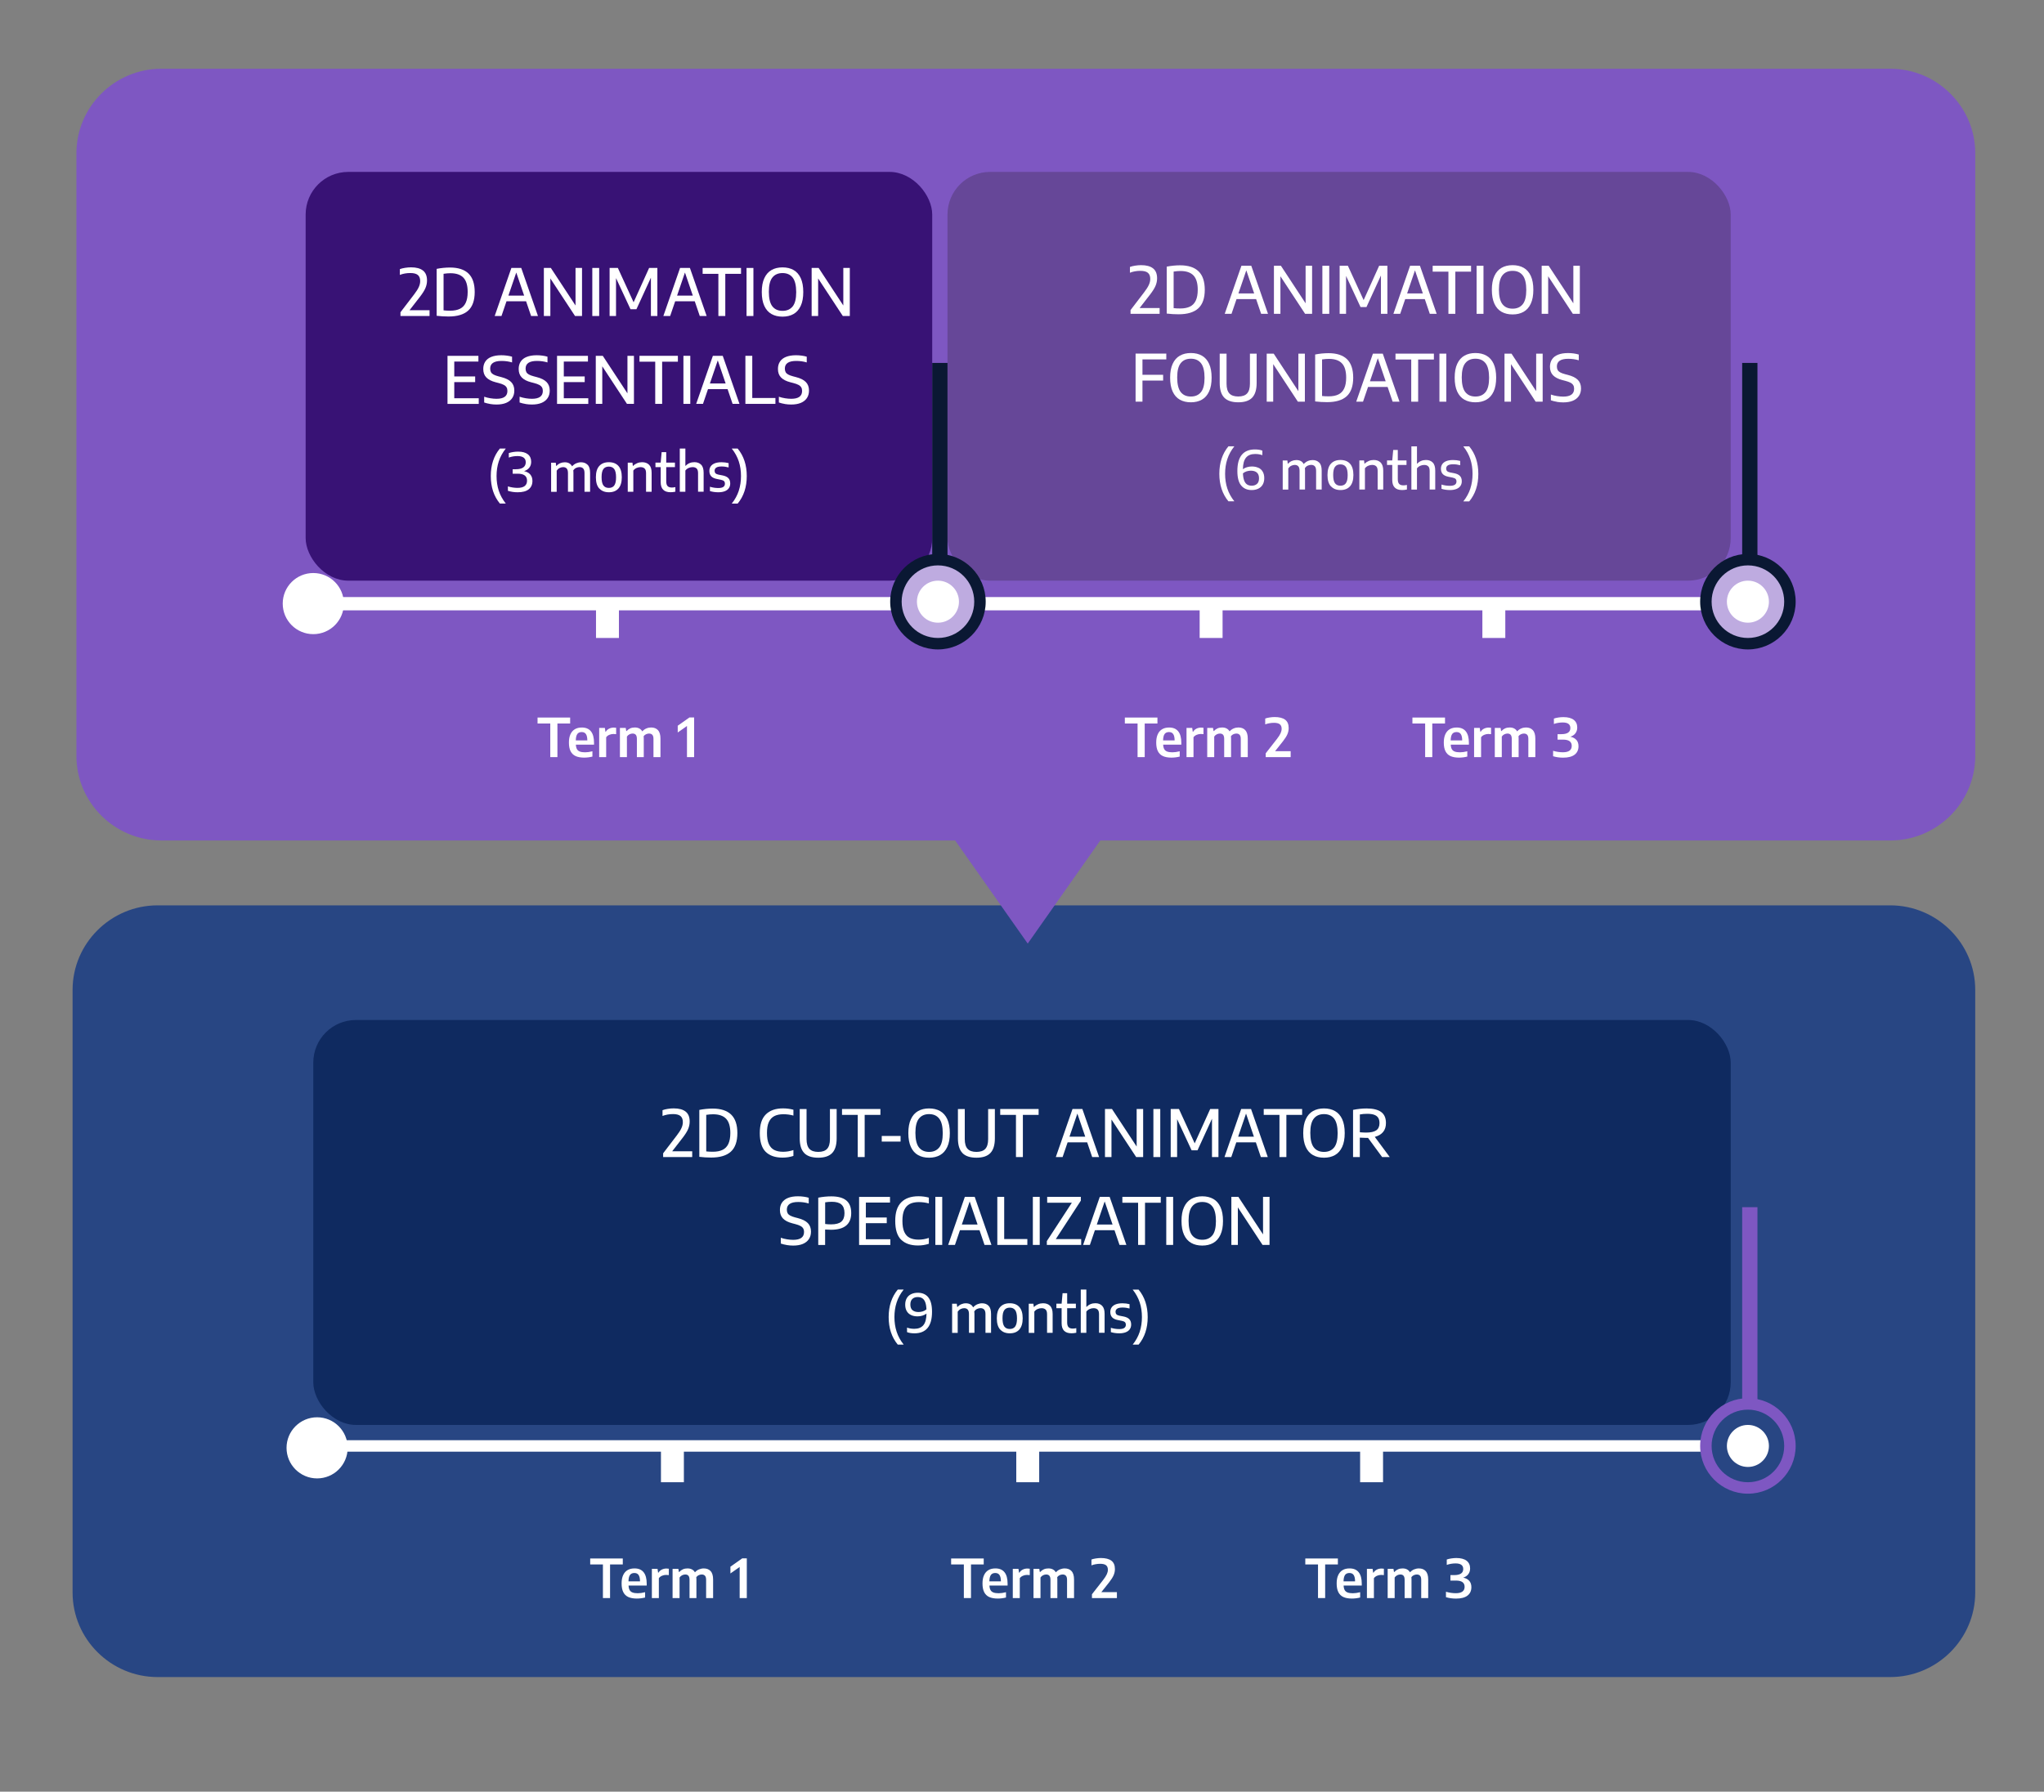 <?xml version="1.0" encoding="UTF-8"?>
<svg id="TEXT" xmlns="http://www.w3.org/2000/svg" viewBox="0 0 535 469">
  <rect x="0" y="0" width="535" height="469" fill="#808080" stroke="none"/>
  <defs>
    <style>
      .cls-1, .cls-2, .cls-3 {
        fill: #fff;
      }

      .cls-4 {
        fill: #0a1833;
      }

      .cls-2 {
        stroke: #284683;
      }

      .cls-2, .cls-3 {
        stroke-miterlimit: 10;
        stroke-width: 5px;
      }

      .cls-3 {
        stroke: #beabe0;
      }

      .cls-5 {
        fill: #664798;
      }

      .cls-6 {
        fill: #0f2a60;
      }

      .cls-7 {
        fill: #7e57c2;
      }

      .cls-8 {
        fill: #284683;
      }

      .cls-9 {
        fill: #381275;
      }
    </style>
  </defs>
  <path class="cls-8" d="m494.75,439H41.25c-12.24,0-22.25-9.95-22.25-22.12v-157.77c0-12.16,10.01-22.12,22.25-22.12h453.5c12.24,0,22.25,9.95,22.25,22.12v157.77c0,12.16-10.01,22.12-22.25,22.12Z"/>
  <rect class="cls-6" x="82" y="267" width="371" height="106" rx="11.16" ry="11.16"/>
  <circle class="cls-1" cx="83" cy="379" r="8"/>
  <rect class="cls-1" x="82" y="377" width="367" height="3"/>
  <g>
    <circle class="cls-2" cx="457.5" cy="378.5" r="8"/>
    <path class="cls-7" d="m457.5,369c5.25,0,9.5,4.25,9.5,9.5s-4.25,9.5-9.5,9.5-9.5-4.25-9.5-9.5,4.25-9.5,9.5-9.5m0-3c-6.89,0-12.5,5.61-12.5,12.5s5.61,12.5,12.5,12.5,12.5-5.61,12.5-12.5-5.61-12.5-12.5-12.5h0Z"/>
    <rect class="cls-7" x="456" y="316" width="4" height="52"/>
  </g>
  <rect class="cls-1" x="266" y="379" width="6" height="9"/>
  <rect class="cls-1" x="173" y="379" width="6" height="9"/>
  <rect class="cls-1" x="356" y="379" width="6" height="9"/>
  <g>
    <path class="cls-1" d="m157.81,418.32v-8.8h-3.33v-1.56h8.53v1.56h-3.33v8.8h-1.87Z"/>
    <path class="cls-1" d="m169.24,415.05h-4.72c.02.49.12.89.28,1.18.16.29.42.5.76.63.34.13.8.2,1.37.2s1.2-.09,1.92-.27v1.39c-.73.18-1.46.27-2.17.27-.91,0-1.66-.14-2.24-.41s-1.02-.7-1.31-1.29c-.29-.58-.43-1.33-.43-2.26,0-.85.13-1.58.4-2.16.27-.59.65-1.03,1.16-1.33.5-.3,1.11-.44,1.83-.44,1.04,0,1.83.33,2.37,1,.54.67.81,1.67.81,2.99v.5Zm-4.33-2.79c-.26.34-.39.9-.41,1.69h3.02c-.01-.79-.14-1.35-.39-1.69-.24-.34-.61-.5-1.1-.5s-.87.17-1.13.5Z"/>
    <path class="cls-1" d="m170.6,410.68h1.51l.14.99h.1c.22-.36.52-.63.89-.81.37-.18.77-.27,1.21-.27.2,0,.4.02.61.05v1.67c-.18-.03-.42-.05-.71-.05-.36,0-.72.07-1.07.22-.35.15-.63.36-.83.64v5.2h-1.83v-7.64Z"/>
    <path class="cls-1" d="m185.99,411.26c.44.46.66,1.2.66,2.2v4.86h-1.83v-4.76c0-.5-.1-.87-.3-1.08-.2-.22-.49-.33-.85-.33-.26,0-.52.06-.77.17-.25.11-.47.29-.65.52.02.15.03.34.03.57v4.91h-1.8v-4.76c0-.51-.1-.87-.29-1.09s-.47-.32-.83-.32c-.28,0-.55.07-.82.2-.27.13-.49.33-.67.59v5.38h-1.83v-7.64h1.52l.13.81h.1c.28-.31.6-.54.96-.7.37-.16.77-.23,1.2-.23s.81.08,1.14.25c.33.17.6.42.8.77.32-.35.68-.61,1.08-.77s.81-.25,1.23-.25c.76,0,1.36.23,1.8.7Z"/>
    <path class="cls-1" d="m194.27,407.93h1.2v10.4h-1.87v-8.15l-2.42,1.7v-1.77l3.09-2.18Z"/>
    <path class="cls-1" d="m252.28,418.32v-8.8h-3.33v-1.56h8.53v1.56h-3.33v8.8h-1.87Z"/>
    <path class="cls-1" d="m263.7,415.05h-4.72c.02.49.12.89.28,1.18.16.29.42.5.76.63.34.13.8.2,1.37.2s1.2-.09,1.92-.27v1.39c-.73.18-1.46.27-2.17.27-.91,0-1.66-.14-2.24-.41s-1.02-.7-1.31-1.29c-.29-.58-.43-1.33-.43-2.26,0-.85.13-1.58.4-2.16.27-.59.65-1.03,1.16-1.33.5-.3,1.11-.44,1.83-.44,1.04,0,1.83.33,2.37,1,.54.67.81,1.67.81,2.99v.5Zm-4.33-2.79c-.26.34-.39.9-.41,1.69h3.02c-.01-.79-.14-1.35-.39-1.69-.24-.34-.61-.5-1.1-.5s-.87.17-1.13.5Z"/>
    <path class="cls-1" d="m265.07,410.68h1.51l.14.99h.1c.22-.36.52-.63.89-.81.37-.18.77-.27,1.21-.27.2,0,.4.02.61.05v1.67c-.18-.03-.42-.05-.71-.05-.36,0-.72.07-1.07.22-.35.15-.63.36-.83.64v5.2h-1.83v-7.64Z"/>
    <path class="cls-1" d="m280.46,411.26c.44.46.66,1.2.66,2.2v4.86h-1.83v-4.76c0-.5-.1-.87-.3-1.08-.2-.22-.49-.33-.85-.33-.26,0-.52.06-.77.17-.25.11-.47.29-.65.52.02.15.03.34.03.57v4.91h-1.8v-4.76c0-.51-.1-.87-.29-1.09s-.47-.32-.83-.32c-.28,0-.55.07-.82.2-.27.13-.49.33-.67.59v5.38h-1.83v-7.64h1.52l.13.81h.1c.28-.31.6-.54.96-.7.37-.16.77-.23,1.2-.23s.81.08,1.14.25c.33.17.6.42.8.77.32-.35.68-.61,1.08-.77s.81-.25,1.23-.25c.76,0,1.36.23,1.8.7Z"/>
    <path class="cls-1" d="m292.34,416.78v1.55h-6.53v-1l2.91-3.72c.46-.59.78-1.09.97-1.5.19-.41.29-.81.29-1.19,0-.54-.16-.94-.48-1.19-.32-.25-.83-.38-1.53-.38-.41,0-.81.04-1.2.11-.39.07-.76.17-1.09.3v-1.53c.31-.12.69-.21,1.15-.28.46-.07.9-.11,1.32-.11,1.22,0,2.14.24,2.75.7.62.47.92,1.2.92,2.19,0,.55-.11,1.09-.34,1.62-.23.53-.62,1.15-1.17,1.85l-2.05,2.58h4.07Z"/>
    <path class="cls-1" d="m344.98,418.32v-8.8h-3.33v-1.56h8.53v1.56h-3.33v8.8h-1.87Z"/>
    <path class="cls-1" d="m356.4,415.05h-4.72c.02.49.12.89.28,1.18.16.29.42.5.76.63.34.13.8.2,1.37.2s1.2-.09,1.92-.27v1.39c-.73.18-1.46.27-2.17.27-.91,0-1.66-.14-2.24-.41s-1.02-.7-1.31-1.29c-.29-.58-.43-1.33-.43-2.26,0-.85.13-1.58.4-2.16.27-.59.65-1.03,1.16-1.33.5-.3,1.11-.44,1.83-.44,1.04,0,1.83.33,2.37,1,.54.67.81,1.67.81,2.99v.5Zm-4.33-2.79c-.26.34-.39.9-.41,1.69h3.02c-.01-.79-.14-1.35-.39-1.69-.24-.34-.61-.5-1.1-.5s-.87.17-1.13.5Z"/>
    <path class="cls-1" d="m357.76,410.68h1.51l.14.99h.1c.22-.36.52-.63.89-.81.37-.18.77-.27,1.21-.27.2,0,.4.02.61.05v1.67c-.18-.03-.42-.05-.71-.05-.36,0-.72.07-1.07.22-.35.15-.63.36-.83.64v5.2h-1.83v-7.64Z"/>
    <path class="cls-1" d="m373.16,411.26c.44.46.66,1.2.66,2.2v4.86h-1.83v-4.76c0-.5-.1-.87-.3-1.08-.2-.22-.49-.33-.85-.33-.26,0-.52.06-.77.17-.25.11-.47.29-.65.52.02.15.03.34.03.57v4.91h-1.8v-4.76c0-.51-.1-.87-.29-1.09s-.47-.32-.83-.32c-.28,0-.55.07-.82.2-.27.13-.49.33-.67.59v5.38h-1.83v-7.64h1.52l.13.81h.1c.28-.31.6-.54.96-.7.37-.16.77-.23,1.2-.23s.81.08,1.14.25c.33.17.6.42.8.77.32-.35.68-.61,1.08-.77s.81-.25,1.23-.25c.76,0,1.36.23,1.8.7Z"/>
    <path class="cls-1" d="m384.57,413.81c.37.43.55.98.55,1.66,0,.95-.34,1.69-1.02,2.21s-1.68.78-3,.78c-.93,0-1.81-.12-2.63-.37v-1.42c.4.12.82.21,1.27.28.45.06.88.1,1.29.1,1.54,0,2.32-.56,2.32-1.67,0-.54-.18-.94-.55-1.22s-.95-.42-1.74-.42h-1.42v-1.43h1c.79,0,1.38-.14,1.77-.41.39-.27.58-.67.58-1.19,0-.97-.67-1.46-2-1.46-.39,0-.79.03-1.19.1-.4.07-.77.16-1.12.29v-1.41c.33-.12.72-.21,1.17-.28s.9-.11,1.33-.11c1.18,0,2.08.24,2.69.71.61.47.92,1.14.92,2.02,0,.59-.16,1.09-.48,1.51-.32.42-.76.72-1.33.89.69.14,1.23.43,1.6.86Z"/>
  </g>
  <path class="cls-7" d="m494.79,220h-206.79l-19,27-19-27H42.21c-12.21,0-22.21-9.95-22.21-22.12V40.12c0-12.16,9.99-22.12,22.21-22.12h452.59c12.21,0,22.21,9.95,22.21,22.12v157.77c0,12.16-9.99,22.12-22.21,22.12Z"/>
  <rect class="cls-9" x="80" y="45" width="164" height="107" rx="11.16" ry="11.16"/>
  <circle class="cls-1" cx="82" cy="158" r="8"/>
  <rect class="cls-1" x="84" y="156.29" width="368.03" height="3.48"/>
  <rect class="cls-1" x="156" y="158" width="6" height="9"/>
  <rect class="cls-1" x="388" y="158" width="6" height="9"/>
  <g>
    <path class="cls-1" d="m144.03,198.19v-8.8h-3.33v-1.56h8.53v1.56h-3.33v8.8h-1.87Z"/>
    <path class="cls-1" d="m155.45,194.92h-4.72c.02.5.12.89.28,1.18.16.29.42.5.76.63.34.13.8.2,1.37.2s1.2-.09,1.92-.27v1.39c-.73.18-1.46.27-2.17.27-.91,0-1.66-.14-2.24-.41s-1.02-.7-1.31-1.28-.43-1.33-.43-2.26c0-.85.13-1.57.4-2.16.27-.59.65-1.03,1.16-1.33s1.11-.44,1.83-.44c1.04,0,1.83.33,2.37,1,.54.67.81,1.67.81,2.99v.5Zm-4.33-2.79c-.26.34-.39.9-.41,1.69h3.02c-.01-.79-.14-1.35-.39-1.69-.24-.34-.61-.5-1.1-.5s-.87.17-1.13.5Z"/>
    <path class="cls-1" d="m156.81,190.55h1.51l.14.99h.1c.22-.36.52-.63.89-.81s.77-.27,1.21-.27c.2,0,.4.02.61.05v1.67c-.18-.03-.42-.05-.71-.05-.36,0-.72.08-1.07.22-.35.15-.63.36-.83.64v5.2h-1.83v-7.64Z"/>
    <path class="cls-1" d="m172.21,191.13c.44.46.66,1.2.66,2.2v4.86h-1.83v-4.76c0-.5-.1-.87-.3-1.08-.2-.22-.49-.33-.85-.33-.26,0-.52.06-.77.17s-.47.28-.65.52c.02.15.03.34.03.57v4.91h-1.8v-4.76c0-.51-.1-.87-.29-1.09-.19-.21-.47-.32-.83-.32-.28,0-.55.07-.82.2-.27.13-.49.33-.67.59v5.38h-1.83v-7.64h1.52l.13.81h.1c.28-.31.6-.54.96-.7.37-.16.77-.23,1.2-.23s.81.08,1.14.25c.33.17.6.42.8.77.32-.35.68-.61,1.08-.77.4-.17.81-.25,1.23-.25.76,0,1.36.23,1.8.7Z"/>
    <path class="cls-1" d="m180.48,187.8h1.2v10.39h-1.87v-8.15l-2.42,1.7v-1.77l3.09-2.18Z"/>
    <path class="cls-1" d="m297.75,198.19v-8.8h-3.33v-1.56h8.53v1.56h-3.33v8.8h-1.87Z"/>
    <path class="cls-1" d="m309.17,194.92h-4.72c.02.5.12.89.28,1.18.16.29.42.5.76.63.34.13.8.2,1.37.2s1.2-.09,1.92-.27v1.39c-.73.18-1.46.27-2.17.27-.91,0-1.66-.14-2.24-.41s-1.02-.7-1.31-1.28-.43-1.33-.43-2.26c0-.85.13-1.57.4-2.16.27-.59.65-1.03,1.16-1.33s1.11-.44,1.83-.44c1.04,0,1.83.33,2.37,1,.54.67.81,1.67.81,2.99v.5Zm-4.33-2.79c-.26.34-.39.9-.41,1.69h3.02c-.01-.79-.14-1.35-.39-1.69-.24-.34-.61-.5-1.1-.5s-.87.17-1.13.5Z"/>
    <path class="cls-1" d="m310.54,190.55h1.51l.14.99h.1c.22-.36.52-.63.89-.81s.77-.27,1.21-.27c.2,0,.4.02.61.05v1.67c-.18-.03-.42-.05-.71-.05-.36,0-.72.08-1.07.22-.35.15-.63.36-.83.64v5.2h-1.83v-7.64Z"/>
    <path class="cls-1" d="m325.93,191.13c.44.46.66,1.2.66,2.2v4.86h-1.83v-4.76c0-.5-.1-.87-.3-1.08-.2-.22-.49-.33-.85-.33-.26,0-.52.06-.77.17s-.47.28-.65.52c.02.15.03.34.03.57v4.91h-1.8v-4.76c0-.51-.1-.87-.29-1.09-.19-.21-.47-.32-.83-.32-.28,0-.55.07-.82.2-.27.13-.49.33-.67.59v5.38h-1.83v-7.64h1.52l.13.81h.1c.28-.31.6-.54.96-.7.37-.16.77-.23,1.2-.23s.81.08,1.14.25c.33.17.6.42.8.77.32-.35.68-.61,1.08-.77.4-.17.81-.25,1.23-.25.76,0,1.36.23,1.8.7Z"/>
    <path class="cls-1" d="m337.82,196.64v1.55h-6.53v-1l2.91-3.72c.46-.59.78-1.09.97-1.5s.29-.81.29-1.19c0-.54-.16-.94-.48-1.19-.32-.25-.83-.38-1.53-.38-.41,0-.81.04-1.2.11-.39.07-.76.17-1.09.3v-1.53c.31-.12.69-.21,1.15-.28.46-.07.9-.11,1.32-.11,1.22,0,2.14.24,2.75.7.62.47.92,1.2.92,2.19,0,.55-.11,1.09-.34,1.62-.23.53-.62,1.15-1.17,1.85l-2.05,2.58h4.07Z"/>
    <path class="cls-1" d="m373.02,198.19v-8.8h-3.33v-1.56h8.53v1.56h-3.33v8.8h-1.87Z"/>
    <path class="cls-1" d="m384.44,194.92h-4.72c.02.5.12.89.28,1.18.16.29.42.5.76.63.34.13.8.2,1.37.2s1.2-.09,1.92-.27v1.39c-.73.18-1.46.27-2.17.27-.91,0-1.66-.14-2.24-.41s-1.02-.7-1.31-1.28-.43-1.33-.43-2.26c0-.85.13-1.57.4-2.16.27-.59.65-1.03,1.16-1.33s1.11-.44,1.83-.44c1.04,0,1.83.33,2.37,1,.54.67.81,1.67.81,2.99v.5Zm-4.33-2.79c-.26.34-.39.9-.41,1.69h3.02c-.01-.79-.14-1.35-.39-1.69-.24-.34-.61-.5-1.1-.5s-.87.17-1.13.5Z"/>
    <path class="cls-1" d="m385.81,190.55h1.51l.14.99h.1c.22-.36.52-.63.89-.81s.77-.27,1.21-.27c.2,0,.4.02.61.05v1.67c-.18-.03-.42-.05-.71-.05-.36,0-.72.08-1.07.22-.35.15-.63.36-.83.64v5.2h-1.83v-7.64Z"/>
    <path class="cls-1" d="m401.2,191.13c.44.46.66,1.2.66,2.2v4.86h-1.83v-4.76c0-.5-.1-.87-.3-1.08-.2-.22-.49-.33-.85-.33-.26,0-.52.06-.77.17s-.47.28-.65.52c.02.15.03.34.03.57v4.91h-1.8v-4.76c0-.51-.1-.87-.29-1.09-.19-.21-.47-.32-.83-.32-.28,0-.55.07-.82.2-.27.13-.49.33-.67.59v5.38h-1.83v-7.64h1.52l.13.81h.1c.28-.31.6-.54.96-.7.37-.16.77-.23,1.2-.23s.81.08,1.14.25c.33.17.6.42.8.77.32-.35.68-.61,1.08-.77.4-.17.81-.25,1.23-.25.76,0,1.36.23,1.8.7Z"/>
    <path class="cls-1" d="m412.61,193.68c.37.43.55.98.55,1.66,0,.95-.34,1.69-1.02,2.21-.68.52-1.68.78-3,.78-.93,0-1.81-.12-2.63-.37v-1.42c.4.12.82.21,1.27.28.45.07.88.1,1.29.1,1.54,0,2.32-.56,2.32-1.67,0-.54-.18-.94-.55-1.22s-.95-.42-1.74-.42h-1.42v-1.43h1c.79,0,1.38-.14,1.77-.41.39-.27.58-.67.58-1.19,0-.98-.67-1.46-2-1.46-.39,0-.79.03-1.19.1-.4.06-.77.16-1.12.29v-1.41c.33-.12.72-.21,1.17-.28.45-.07.9-.1,1.33-.1,1.18,0,2.08.24,2.69.71.61.47.92,1.14.92,2.02,0,.59-.16,1.09-.48,1.51-.32.42-.76.72-1.33.89.69.14,1.23.43,1.6.86Z"/>
  </g>
  <rect class="cls-5" x="248" y="45" width="205" height="107" rx="11.16" ry="11.16"/>
  <g>
    <rect class="cls-1" x="247" y="156" width="6" height="9"/>
    <g>
      <circle class="cls-3" cx="245.5" cy="157.5" r="8"/>
      <path class="cls-4" d="m245.5,148c5.25,0,9.5,4.25,9.5,9.5s-4.25,9.5-9.5,9.5-9.5-4.25-9.5-9.5,4.25-9.5,9.5-9.5m0-3c-6.89,0-12.5,5.61-12.5,12.5s5.61,12.5,12.5,12.5,12.5-5.61,12.5-12.5-5.61-12.5-12.5-12.5h0Z"/>
      <rect class="cls-4" x="244" y="95" width="4" height="52"/>
    </g>
  </g>
  <rect class="cls-1" x="314" y="158" width="6" height="9"/>
  <g>
    <rect class="cls-1" x="459" y="156" width="6" height="9"/>
    <g>
      <circle class="cls-3" cx="457.5" cy="157.5" r="8"/>
      <path class="cls-4" d="m457.5,148c5.25,0,9.5,4.25,9.5,9.5s-4.25,9.5-9.5,9.5-9.5-4.25-9.5-9.5,4.25-9.5,9.5-9.5m0-3c-6.89,0-12.5,5.61-12.5,12.5s5.61,12.5,12.5,12.5,12.5-5.61,12.5-12.5-5.61-12.5-12.5-12.5h0Z"/>
      <rect class="cls-4" x="456" y="95" width="4" height="52"/>
    </g>
  </g>
  <g>
    <path class="cls-1" d="m112.43,81.2v1.52h-7.61v-.98l3.54-4.63c.59-.77,1.01-1.42,1.25-1.96.25-.54.37-1.06.37-1.57,0-.73-.21-1.26-.62-1.6-.42-.34-1.07-.51-1.95-.51-.99,0-1.9.16-2.75.49v-1.51c.37-.14.83-.26,1.36-.34s1.05-.13,1.56-.13c1.38,0,2.42.28,3.13.84s1.06,1.42,1.06,2.6c0,.68-.14,1.35-.42,2-.28.65-.77,1.42-1.46,2.31l-2.7,3.48h5.24Z"/>
    <path class="cls-1" d="m114.29,82.65v-12.27c.54-.11,1.12-.2,1.73-.26.61-.06,1.2-.09,1.76-.09,2.15,0,3.77.53,4.85,1.58s1.62,2.67,1.62,4.84-.57,3.82-1.7,4.85-2.85,1.55-5.15,1.55c-1.04,0-2.09-.06-3.13-.19Zm6.1-1.82c.67-.33,1.18-.86,1.51-1.58.34-.72.51-1.66.51-2.82,0-1.71-.37-2.96-1.11-3.74-.74-.78-1.88-1.17-3.41-1.17-.54,0-1.14.05-1.79.15v9.57c.5.06,1.08.09,1.73.09,1.04,0,1.89-.17,2.56-.5Z"/>
    <path class="cls-1" d="m139.01,82.72l-1.31-3.85h-5.13l-1.31,3.85h-1.78l4.37-12.58h2.58l4.38,12.58h-1.8Zm-5.93-5.34h4.11l-2.06-6.04-2.06,6.04Z"/>
    <path class="cls-1" d="m150.64,70.14h1.7v12.58h-1.83l-6.46-9.83v9.83h-1.7v-12.58h1.83l6.46,9.83v-9.83Z"/>
    <path class="cls-1" d="m155.03,82.72v-12.58h1.8v12.58h-1.8Z"/>
    <path class="cls-1" d="m169.9,70.14h2.16v12.58h-1.69v-10.04l-3.79,8.27h-1.55l-3.79-8.15v9.92h-1.68v-12.58h2.16l4.12,8.99,4.06-8.99Z"/>
    <path class="cls-1" d="m183.16,82.72l-1.31-3.85h-5.13l-1.31,3.85h-1.78l4.37-12.58h2.58l4.38,12.58h-1.8Zm-5.93-5.34h4.11l-2.06-6.04-2.06,6.04Z"/>
    <path class="cls-1" d="m188.03,82.72v-11.04h-4.12v-1.54h10.05v1.54h-4.12v11.04h-1.8Z"/>
    <path class="cls-1" d="m195.4,82.72v-12.58h1.8v12.58h-1.8Z"/>
    <path class="cls-1" d="m201.93,82.2c-.81-.46-1.44-1.17-1.88-2.13s-.66-2.17-.66-3.63.22-2.67.67-3.63,1.07-1.67,1.88-2.13c.81-.46,1.77-.69,2.88-.69s2.08.23,2.89.69c.81.46,1.44,1.17,1.88,2.13s.66,2.17.66,3.63-.22,2.67-.67,3.63-1.07,1.67-1.88,2.13c-.81.46-1.77.69-2.88.69s-2.08-.23-2.89-.69Zm5.54-1.98c.62-.77.93-2.02.93-3.74s-.31-3.04-.93-3.82c-.62-.79-1.5-1.18-2.65-1.18s-2.03.39-2.65,1.16c-.62.77-.93,2.02-.93,3.74s.31,3.04.93,3.82c.62.78,1.5,1.17,2.65,1.17s2.03-.39,2.65-1.16Z"/>
    <path class="cls-1" d="m220.73,70.14h1.7v12.58h-1.83l-6.46-9.83v9.83h-1.7v-12.58h1.83l6.46,9.83v-9.83Z"/>
    <path class="cls-1" d="m118.91,104.24h6.4v1.49h-8.18v-12.58h8.09v1.49h-6.32v3.9h5.47v1.49h-5.47v4.22Z"/>
    <path class="cls-1" d="m128.31,105.75c-.56-.09-1.08-.22-1.58-.39v-1.51c.52.18,1.06.31,1.62.4.56.09,1.1.14,1.61.14,1.9,0,2.85-.68,2.85-2.05,0-.38-.07-.7-.23-.95-.15-.25-.39-.47-.72-.64-.33-.18-.78-.34-1.36-.49l-.77-.2c-1.09-.28-1.9-.7-2.44-1.26-.54-.56-.8-1.3-.8-2.22,0-.75.18-1.4.53-1.93.35-.54.88-.95,1.58-1.23s1.57-.43,2.6-.43c.51,0,1.01.03,1.5.1.49.06.93.16,1.33.28v1.5c-.86-.26-1.78-.39-2.75-.39-1.99,0-2.98.67-2.98,2,0,.37.07.68.2.92.13.25.35.46.66.63.31.17.73.33,1.26.47l.76.2c1.18.3,2.05.73,2.61,1.3.55.56.83,1.31.83,2.23,0,.77-.18,1.42-.55,1.97-.37.55-.9.97-1.59,1.26-.7.29-1.54.43-2.52.43-.54,0-1.09-.04-1.64-.13Z"/>
    <path class="cls-1" d="m137.58,105.75c-.56-.09-1.08-.22-1.58-.39v-1.51c.52.18,1.06.31,1.62.4.56.09,1.1.14,1.61.14,1.9,0,2.85-.68,2.85-2.05,0-.38-.07-.7-.23-.95-.15-.25-.39-.47-.72-.64-.33-.18-.78-.34-1.36-.49l-.77-.2c-1.09-.28-1.9-.7-2.44-1.26-.54-.56-.8-1.3-.8-2.22,0-.75.18-1.4.53-1.93.35-.54.88-.95,1.58-1.23s1.57-.43,2.6-.43c.51,0,1.01.03,1.5.1.49.06.93.16,1.33.28v1.5c-.86-.26-1.78-.39-2.75-.39-1.99,0-2.98.67-2.98,2,0,.37.07.68.2.92.13.25.35.46.66.63.31.17.73.33,1.26.47l.76.2c1.18.3,2.05.73,2.61,1.3.55.56.83,1.31.83,2.23,0,.77-.18,1.42-.55,1.97-.37.55-.9.97-1.59,1.26-.7.29-1.54.43-2.52.43-.54,0-1.09-.04-1.64-.13Z"/>
    <path class="cls-1" d="m147.58,104.24h6.4v1.49h-8.18v-12.58h8.09v1.49h-6.32v3.9h5.47v1.49h-5.47v4.22Z"/>
    <path class="cls-1" d="m164.23,93.14h1.7v12.58h-1.83l-6.46-9.83v9.83h-1.7v-12.58h1.83l6.46,9.83v-9.83Z"/>
    <path class="cls-1" d="m171.5,105.72v-11.04h-4.12v-1.54h10.05v1.54h-4.12v11.04h-1.8Z"/>
    <path class="cls-1" d="m178.88,105.72v-12.58h1.8v12.58h-1.8Z"/>
    <path class="cls-1" d="m191.75,105.72l-1.31-3.85h-5.13l-1.31,3.85h-1.78l4.37-12.58h2.58l4.38,12.58h-1.8Zm-5.93-5.34h4.11l-2.06-6.04-2.06,6.04Z"/>
    <path class="cls-1" d="m195.1,105.72v-12.58h1.8v11.04h6.06v1.54h-7.86Z"/>
    <path class="cls-1" d="m205.44,105.75c-.56-.09-1.08-.22-1.58-.39v-1.51c.52.18,1.06.31,1.62.4.56.09,1.1.14,1.61.14,1.9,0,2.85-.68,2.85-2.05,0-.38-.07-.7-.23-.95-.15-.25-.39-.47-.72-.64-.33-.18-.78-.34-1.36-.49l-.77-.2c-1.09-.28-1.9-.7-2.44-1.26-.54-.56-.8-1.3-.8-2.22,0-.75.18-1.4.53-1.93.35-.54.88-.95,1.58-1.23s1.57-.43,2.6-.43c.51,0,1.01.03,1.5.1.49.06.93.16,1.33.28v1.5c-.86-.26-1.78-.39-2.75-.39-1.99,0-2.98.67-2.98,2,0,.37.07.68.2.92.13.25.35.46.66.63.31.17.73.33,1.26.47l.76.2c1.18.3,2.05.73,2.61,1.3.55.56.83,1.31.83,2.23,0,.77-.18,1.42-.55,1.97-.37.55-.9.97-1.59,1.26-.7.29-1.54.43-2.52.43-.54,0-1.09-.04-1.64-.13Z"/>
    <path class="cls-1" d="m128.46,124.61c0-2.88.79-5.28,2.38-7.2h1.55c-.84,1.05-1.45,2.17-1.84,3.36-.39,1.19-.58,2.47-.58,3.84s.19,2.65.58,3.84,1,2.31,1.84,3.36h-1.55c-1.59-1.92-2.38-4.32-2.38-7.2Z"/>
    <path class="cls-1" d="m138.8,124.22c.38.44.56,1,.56,1.68,0,.94-.33,1.67-.98,2.19s-1.62.77-2.89.77c-.91,0-1.75-.13-2.55-.38v-1.16c.4.13.81.22,1.25.29.44.07.86.1,1.26.1.84,0,1.47-.16,1.88-.48s.62-.79.62-1.41c0-1.21-.81-1.82-2.44-1.82h-1.32v-1.17h.83c.86,0,1.51-.16,1.94-.47.43-.31.65-.76.65-1.35,0-.53-.18-.94-.54-1.21s-.89-.42-1.61-.42c-.8,0-1.56.13-2.29.39v-1.17c.34-.12.72-.21,1.16-.28.43-.07.86-.1,1.27-.1,1.12,0,1.97.23,2.55.69.59.46.88,1.12.88,1.98,0,.6-.16,1.11-.49,1.53s-.78.72-1.37.91c.71.15,1.25.44,1.63.88Z"/>
    <path class="cls-1" d="m153.82,121.66c.42.45.63,1.15.63,2.12v4.95h-1.46v-4.88c0-.56-.11-.96-.34-1.21s-.55-.37-.96-.37c-.29,0-.59.07-.88.2-.29.13-.54.34-.75.63.02.22.03.43.03.64v4.99h-1.43v-4.88c0-.56-.11-.97-.33-1.21s-.53-.36-.94-.36c-.31,0-.62.08-.92.23-.3.15-.55.38-.76.69v5.54h-1.46v-7.62h1.22l.1.84h.08c.28-.31.61-.55.98-.71.37-.16.77-.24,1.2-.24s.81.08,1.14.26.58.44.77.8c.33-.36.7-.63,1.1-.8s.81-.26,1.23-.26c.73,0,1.3.22,1.73.67Z"/>
    <path class="cls-1" d="m156.86,127.89c-.6-.65-.89-1.64-.89-2.96s.29-2.31.89-2.96c.59-.65,1.42-.98,2.5-.98s1.91.32,2.5.97c.59.65.89,1.64.89,2.96s-.3,2.3-.89,2.96c-.6.66-1.42.98-2.49.98s-1.89-.33-2.49-.98Zm3.91-.81c.32-.42.48-1.14.48-2.13s-.16-1.74-.48-2.17c-.32-.43-.8-.64-1.42-.64s-1.09.21-1.41.63c-.32.42-.48,1.14-.48,2.14s.16,1.74.48,2.17c.32.43.79.64,1.42.64s1.1-.21,1.42-.64Z"/>
    <path class="cls-1" d="m164.32,121.11h1.22l.1.84h.08c.3-.31.66-.54,1.06-.71.4-.17.83-.25,1.28-.25.77,0,1.38.22,1.83.67s.67,1.15.67,2.12v4.95h-1.46v-4.87c0-.56-.12-.97-.37-1.21s-.6-.37-1.07-.37c-.34,0-.68.07-1.03.22-.34.15-.63.37-.86.67v5.56h-1.46v-7.62Z"/>
    <path class="cls-1" d="m176.77,127.51v1.2c-.43.09-.85.14-1.25.14-1.73,0-2.59-.88-2.59-2.63v-3.94h-1.37v-1.18h1.37l.25-2.74h1.2v2.74h2.28v1.18h-2.28v3.71c0,.59.12,1.01.36,1.26.24.25.61.37,1.13.37.25,0,.55-.04.9-.11Z"/>
    <path class="cls-1" d="m177.93,117.41h1.46v4.52h.08c.29-.31.63-.55,1.02-.71.38-.16.81-.24,1.26-.24.74,0,1.33.22,1.77.67.44.44.65,1.15.65,2.11v4.96h-1.46v-4.87c0-.56-.12-.97-.37-1.21s-.6-.36-1.06-.36c-.35,0-.69.07-1.03.22s-.62.37-.86.67v5.56h-1.46v-11.31Z"/>
    <path class="cls-1" d="m185.82,128.55v-1.13c.73.22,1.46.33,2.19.33.6,0,1.03-.1,1.31-.29s.42-.47.42-.83c0-.3-.08-.53-.23-.68-.16-.16-.42-.27-.79-.35l-1.09-.22c-.69-.14-1.18-.38-1.49-.72-.31-.35-.47-.81-.47-1.39,0-.45.12-.85.35-1.19.23-.34.59-.61,1.06-.8s1.07-.28,1.77-.28c.66,0,1.28.08,1.86.23v1.13c-.59-.16-1.2-.25-1.83-.25s-1.12.1-1.41.3c-.29.2-.43.48-.43.82,0,.27.08.49.23.65.15.16.41.29.77.36l1.09.21c.7.14,1.2.38,1.52.72.32.33.48.8.48,1.39,0,.48-.12.89-.36,1.23-.24.35-.59.61-1.05.79-.46.18-1.03.28-1.68.28-.8,0-1.53-.1-2.21-.31Z"/>
    <path class="cls-1" d="m193.37,128.45c.39-1.19.58-2.47.58-3.84s-.19-2.66-.58-3.84c-.39-1.19-1-2.3-1.84-3.35h1.55c1.59,1.92,2.38,4.32,2.38,7.2s-.79,5.28-2.38,7.2h-1.55c.84-1.05,1.45-2.17,1.84-3.35Z"/>
  </g>
  <g>
    <path class="cls-1" d="m303.52,80.63v1.52h-7.61v-.98l3.54-4.63c.59-.77,1.01-1.42,1.25-1.96.25-.54.37-1.06.37-1.57,0-.73-.21-1.26-.62-1.6s-1.07-.51-1.95-.51c-.99,0-1.9.16-2.75.49v-1.51c.37-.14.83-.26,1.36-.34s1.05-.13,1.56-.13c1.38,0,2.42.28,3.13.84.71.56,1.06,1.42,1.06,2.6,0,.68-.14,1.35-.42,2-.28.65-.77,1.42-1.46,2.31l-2.7,3.48h5.24Z"/>
    <path class="cls-1" d="m305.38,82.07v-12.27c.54-.11,1.12-.2,1.73-.26.61-.06,1.2-.09,1.76-.09,2.15,0,3.77.53,4.85,1.58,1.08,1.05,1.62,2.67,1.62,4.84s-.57,3.82-1.7,4.85-2.85,1.55-5.15,1.55c-1.04,0-2.09-.06-3.13-.19Zm6.1-1.82c.67-.33,1.18-.86,1.51-1.58.34-.72.51-1.66.51-2.82,0-1.71-.37-2.96-1.11-3.74-.74-.78-1.88-1.17-3.41-1.17-.54,0-1.14.05-1.79.15v9.57c.5.06,1.08.09,1.73.09,1.04,0,1.89-.17,2.56-.5Z"/>
    <path class="cls-1" d="m330.09,82.15l-1.31-3.85h-5.13l-1.31,3.85h-1.78l4.37-12.58h2.58l4.38,12.58h-1.8Zm-5.93-5.34h4.11l-2.06-6.04-2.06,6.04Z"/>
    <path class="cls-1" d="m341.73,69.57h1.7v12.58h-1.83l-6.46-9.83v9.83h-1.7v-12.58h1.83l6.46,9.83v-9.83Z"/>
    <path class="cls-1" d="m346.12,82.15v-12.58h1.8v12.58h-1.8Z"/>
    <path class="cls-1" d="m360.98,69.57h2.16v12.58h-1.69v-10.04l-3.79,8.27h-1.55l-3.79-8.15v9.92h-1.68v-12.58h2.16l4.12,8.99,4.06-8.99Z"/>
    <path class="cls-1" d="m374.24,82.15l-1.31-3.85h-5.13l-1.31,3.85h-1.78l4.37-12.58h2.58l4.38,12.58h-1.8Zm-5.93-5.34h4.11l-2.06-6.04-2.06,6.04Z"/>
    <path class="cls-1" d="m379.11,82.15v-11.04h-4.12v-1.54h10.05v1.54h-4.12v11.04h-1.8Z"/>
    <path class="cls-1" d="m386.49,82.15v-12.58h1.8v12.58h-1.8Z"/>
    <path class="cls-1" d="m393.02,81.62c-.81-.46-1.44-1.17-1.88-2.13-.44-.96-.66-2.17-.66-3.63s.22-2.67.67-3.63c.44-.96,1.07-1.67,1.88-2.13.81-.46,1.77-.69,2.88-.69s2.08.23,2.89.69c.81.46,1.44,1.17,1.88,2.13.44.96.66,2.17.66,3.63s-.22,2.67-.67,3.63c-.44.96-1.07,1.67-1.88,2.13-.81.46-1.77.69-2.88.69s-2.08-.23-2.89-.69Zm5.54-1.98c.62-.77.93-2.02.93-3.74s-.31-3.04-.93-3.82c-.62-.79-1.5-1.18-2.65-1.18s-2.03.38-2.65,1.16c-.62.77-.93,2.02-.93,3.74s.31,3.04.93,3.83,1.5,1.17,2.65,1.17,2.03-.39,2.65-1.16Z"/>
    <path class="cls-1" d="m411.81,69.57h1.7v12.58h-1.83l-6.46-9.83v9.83h-1.7v-12.58h1.83l6.46,9.83v-9.83Z"/>
    <path class="cls-1" d="m305.27,94.08h-6.24v4.03h5.41v1.51h-5.41v5.52h-1.8v-12.58h8.04v1.51Z"/>
    <path class="cls-1" d="m308.81,104.62c-.81-.46-1.44-1.17-1.88-2.13-.44-.96-.66-2.17-.66-3.63s.22-2.67.67-3.63c.44-.96,1.07-1.67,1.88-2.13.81-.46,1.77-.69,2.88-.69s2.08.23,2.89.69c.81.46,1.44,1.17,1.88,2.13.44.96.66,2.17.66,3.63s-.22,2.67-.67,3.63c-.44.96-1.07,1.67-1.88,2.13-.81.46-1.77.69-2.88.69s-2.08-.23-2.89-.69Zm5.54-1.98c.62-.77.93-2.02.93-3.74s-.31-3.04-.93-3.82c-.62-.79-1.5-1.18-2.65-1.18s-2.03.38-2.65,1.16c-.62.77-.93,2.02-.93,3.74s.31,3.04.93,3.83,1.5,1.17,2.65,1.17,2.03-.39,2.65-1.16Z"/>
    <path class="cls-1" d="m320.43,104.08c-.79-.82-1.18-2.1-1.18-3.83v-7.68h1.79v7.87c0,1.17.25,2.02.74,2.55.49.53,1.27.8,2.32.8s1.83-.27,2.32-.8c.49-.53.74-1.38.74-2.55v-7.87h1.76v7.68c0,1.73-.39,3.01-1.16,3.83-.78.82-1.99,1.23-3.65,1.23s-2.89-.41-3.68-1.23Z"/>
    <path class="cls-1" d="m339.84,92.57h1.7v12.58h-1.83l-6.46-9.83v9.83h-1.7v-12.58h1.83l6.46,9.83v-9.83Z"/>
    <path class="cls-1" d="m344.23,105.07v-12.27c.54-.11,1.12-.2,1.73-.26.61-.06,1.2-.09,1.76-.09,2.15,0,3.77.53,4.85,1.58,1.08,1.05,1.62,2.67,1.62,4.84s-.57,3.82-1.7,4.85-2.85,1.55-5.15,1.55c-1.04,0-2.09-.06-3.13-.19Zm6.1-1.82c.67-.33,1.18-.86,1.51-1.58.34-.72.51-1.66.51-2.82,0-1.71-.37-2.96-1.11-3.74-.74-.78-1.88-1.17-3.41-1.17-.54,0-1.14.05-1.79.15v9.57c.5.06,1.08.09,1.73.09,1.04,0,1.89-.17,2.56-.5Z"/>
    <path class="cls-1" d="m364.51,105.15l-1.31-3.85h-5.13l-1.31,3.85h-1.78l4.37-12.58h2.58l4.38,12.58h-1.8Zm-5.93-5.34h4.11l-2.06-6.04-2.06,6.04Z"/>
    <path class="cls-1" d="m369.38,105.15v-11.04h-4.12v-1.54h10.05v1.54h-4.12v11.04h-1.8Z"/>
    <path class="cls-1" d="m376.76,105.15v-12.58h1.8v12.58h-1.8Z"/>
    <path class="cls-1" d="m383.29,104.62c-.81-.46-1.44-1.17-1.88-2.13-.44-.96-.66-2.17-.66-3.63s.22-2.67.67-3.63c.44-.96,1.07-1.67,1.88-2.13.81-.46,1.77-.69,2.88-.69s2.08.23,2.89.69c.81.46,1.44,1.17,1.88,2.13.44.96.66,2.17.66,3.63s-.22,2.67-.67,3.63c-.44.96-1.07,1.67-1.88,2.13-.81.46-1.77.69-2.88.69s-2.08-.23-2.89-.69Zm5.54-1.98c.62-.77.93-2.02.93-3.74s-.31-3.04-.93-3.82c-.62-.79-1.5-1.18-2.65-1.18s-2.03.38-2.65,1.16c-.62.77-.93,2.02-.93,3.74s.31,3.04.93,3.83,1.5,1.17,2.65,1.17,2.03-.39,2.65-1.16Z"/>
    <path class="cls-1" d="m402.08,92.57h1.7v12.58h-1.83l-6.46-9.83v9.83h-1.7v-12.58h1.83l6.46,9.83v-9.83Z"/>
    <path class="cls-1" d="m407.51,105.18c-.56-.09-1.08-.22-1.58-.39v-1.51c.52.18,1.06.31,1.62.4.56.09,1.1.14,1.61.14,1.9,0,2.85-.68,2.85-2.05,0-.38-.07-.7-.23-.95-.15-.25-.39-.47-.72-.64-.33-.17-.78-.34-1.36-.49l-.77-.2c-1.09-.28-1.9-.7-2.44-1.26s-.8-1.3-.8-2.22c0-.75.18-1.4.53-1.93.35-.54.88-.95,1.58-1.23s1.57-.43,2.6-.43c.51,0,1.01.03,1.5.1.49.07.93.16,1.33.29v1.5c-.86-.26-1.78-.39-2.75-.39-1.99,0-2.98.67-2.98,2,0,.37.07.68.2.92.13.25.35.46.66.63.31.17.73.33,1.26.47l.76.2c1.18.3,2.05.73,2.61,1.3.55.56.83,1.31.83,2.23,0,.77-.18,1.42-.55,1.97-.37.55-.9.97-1.59,1.26-.7.29-1.54.43-2.52.43-.54,0-1.09-.04-1.64-.13Z"/>
    <path class="cls-1" d="m319.15,124.03c0-2.88.79-5.28,2.38-7.2h1.55c-.84,1.05-1.45,2.17-1.84,3.36s-.58,2.47-.58,3.84.19,2.65.58,3.84,1,2.31,1.84,3.36h-1.55c-1.59-1.92-2.38-4.32-2.38-7.2Z"/>
    <path class="cls-1" d="m329.37,122.44c.49.22.86.56,1.13,1.02.27.46.41,1.02.41,1.7s-.14,1.23-.41,1.7c-.27.47-.66.82-1.16,1.06s-1.07.36-1.73.36c-1.18,0-2.09-.4-2.75-1.2-.66-.8-.99-2.06-.99-3.79,0-1.9.39-3.32,1.17-4.25s1.92-1.39,3.41-1.39c.79,0,1.44.1,1.96.31v1.19c-.55-.21-1.18-.31-1.9-.31-1.06,0-1.85.32-2.38.96-.52.64-.79,1.65-.81,3.02.29-.22.65-.4,1.06-.52.42-.13.84-.19,1.28-.19.64,0,1.21.11,1.69.34Zm-.35,4.22c.35-.32.52-.81.52-1.47s-.19-1.16-.56-1.49c-.37-.32-.9-.49-1.57-.49-.37,0-.74.06-1.11.17-.37.12-.69.29-.97.53.03.8.14,1.43.33,1.91.19.47.45.81.78,1.02.33.2.72.3,1.19.3.58,0,1.04-.16,1.39-.49Z"/>
    <path class="cls-1" d="m345.31,121.08c.42.45.63,1.15.63,2.12v4.95h-1.46v-4.88c0-.56-.11-.96-.34-1.21s-.55-.37-.96-.37c-.29,0-.59.07-.88.2-.29.13-.54.34-.75.63.02.22.03.43.03.64v4.99h-1.43v-4.88c0-.56-.11-.97-.33-1.21-.22-.24-.53-.36-.94-.36-.31,0-.62.08-.92.23-.3.15-.55.38-.76.69v5.54h-1.46v-7.62h1.22l.1.84h.08c.28-.31.61-.55.98-.71.37-.16.77-.24,1.2-.24s.81.08,1.14.25c.33.17.58.44.77.8.33-.36.7-.63,1.1-.8.4-.17.81-.25,1.23-.25.73,0,1.3.22,1.73.67Z"/>
    <path class="cls-1" d="m348.35,127.31c-.6-.65-.89-1.64-.89-2.96s.29-2.31.89-2.96c.59-.65,1.42-.98,2.5-.98s1.91.32,2.5.97.89,1.64.89,2.96-.3,2.3-.89,2.96c-.6.66-1.42.98-2.49.98s-1.89-.33-2.49-.98Zm3.91-.81c.32-.42.48-1.14.48-2.13s-.16-1.74-.48-2.17c-.32-.43-.8-.64-1.42-.64s-1.09.21-1.41.63c-.32.42-.48,1.13-.48,2.14s.16,1.74.48,2.17.79.64,1.42.64,1.1-.21,1.42-.64Z"/>
    <path class="cls-1" d="m355.81,120.53h1.22l.1.84h.08c.3-.31.66-.54,1.06-.71.4-.17.83-.25,1.28-.25.77,0,1.38.22,1.83.67.44.45.67,1.15.67,2.12v4.95h-1.46v-4.87c0-.56-.12-.97-.37-1.21s-.6-.37-1.07-.37c-.34,0-.68.07-1.03.22-.34.15-.63.37-.86.67v5.56h-1.46v-7.62Z"/>
    <path class="cls-1" d="m368.25,126.94v1.2c-.43.09-.85.14-1.25.14-1.73,0-2.59-.88-2.59-2.63v-3.94h-1.37v-1.18h1.37l.25-2.74h1.2v2.74h2.28v1.18h-2.28v3.71c0,.59.12,1.01.36,1.26.24.25.61.37,1.13.37.25,0,.55-.04.9-.11Z"/>
    <path class="cls-1" d="m369.42,116.84h1.46v4.52h.08c.29-.31.63-.55,1.02-.71.38-.16.81-.24,1.26-.24.74,0,1.33.22,1.77.67.44.44.65,1.15.65,2.11v4.96h-1.46v-4.87c0-.56-.12-.97-.37-1.21-.25-.24-.6-.36-1.06-.36-.35,0-.69.07-1.03.22-.34.15-.62.37-.86.67v5.56h-1.46v-11.31Z"/>
    <path class="cls-1" d="m377.3,127.97v-1.13c.73.22,1.46.33,2.19.33.6,0,1.03-.1,1.31-.29s.42-.47.42-.83c0-.3-.08-.53-.23-.68s-.42-.27-.79-.35l-1.09-.22c-.69-.14-1.18-.38-1.49-.72-.31-.34-.47-.81-.47-1.39,0-.45.12-.85.35-1.19s.59-.61,1.06-.8c.48-.19,1.07-.28,1.77-.28.66,0,1.28.08,1.86.23v1.13c-.59-.16-1.2-.25-1.83-.25s-1.12.1-1.41.3c-.29.2-.43.48-.43.82,0,.27.08.49.23.65.15.16.41.29.77.36l1.09.21c.7.14,1.2.38,1.52.72.32.33.48.8.48,1.39,0,.48-.12.89-.36,1.23-.24.35-.59.61-1.05.79-.46.18-1.03.28-1.68.28-.8,0-1.53-.11-2.21-.32Z"/>
    <path class="cls-1" d="m384.85,127.88c.39-1.19.58-2.47.58-3.84s-.19-2.66-.58-3.84c-.39-1.19-1-2.3-1.84-3.35h1.55c1.59,1.92,2.38,4.32,2.38,7.2s-.79,5.28-2.38,7.2h-1.55c.84-1.05,1.45-2.17,1.84-3.35Z"/>
  </g>
  <g>
    <path class="cls-1" d="m181.18,301.36v1.52h-7.61v-.98l3.54-4.63c.59-.76,1.01-1.42,1.25-1.96.25-.54.37-1.06.37-1.57,0-.73-.21-1.26-.62-1.6-.42-.34-1.07-.51-1.95-.51-.99,0-1.9.17-2.75.49v-1.51c.37-.14.83-.26,1.36-.34.53-.09,1.05-.13,1.56-.13,1.38,0,2.42.28,3.13.84.71.56,1.06,1.42,1.06,2.6,0,.68-.14,1.35-.42,2-.28.65-.77,1.42-1.46,2.31l-2.7,3.48h5.24Z"/>
    <path class="cls-1" d="m183.04,302.81v-12.27c.54-.11,1.12-.2,1.73-.26.61-.06,1.2-.09,1.76-.09,2.15,0,3.77.53,4.85,1.58,1.08,1.05,1.62,2.67,1.62,4.84s-.57,3.82-1.7,4.85c-1.13,1.03-2.85,1.55-5.15,1.55-1.04,0-2.09-.06-3.13-.19Zm6.1-1.82c.67-.33,1.18-.86,1.51-1.58s.51-1.66.51-2.82c0-1.71-.37-2.96-1.11-3.74-.74-.78-1.88-1.17-3.41-1.17-.54,0-1.14.05-1.79.15v9.57c.5.06,1.08.09,1.73.09,1.04,0,1.89-.17,2.56-.5Z"/>
    <path class="cls-1" d="m200.41,301.51c-1.02-1.02-1.54-2.65-1.54-4.9s.52-3.82,1.57-4.88c1.05-1.06,2.55-1.59,4.52-1.59.93,0,1.83.12,2.71.35v1.53c-.83-.23-1.7-.35-2.61-.35-.96,0-1.75.16-2.39.49-.63.33-1.11.85-1.44,1.57s-.48,1.67-.48,2.85.16,2.18.49,2.9c.33.72.8,1.24,1.42,1.55.62.31,1.39.47,2.32.47.45,0,.9-.04,1.33-.11.43-.07.89-.19,1.36-.34v1.53c-.88.3-1.83.45-2.85.45-1.92,0-3.39-.51-4.42-1.53Z"/>
    <path class="cls-1" d="m210.5,301.82c-.79-.82-1.18-2.09-1.18-3.83v-7.68h1.79v7.87c0,1.17.25,2.02.74,2.55.49.53,1.27.8,2.32.8s1.83-.27,2.32-.8.74-1.38.74-2.55v-7.87h1.76v7.68c0,1.73-.39,3.01-1.17,3.83-.78.82-1.99,1.23-3.65,1.23s-2.89-.41-3.68-1.23Z"/>
    <path class="cls-1" d="m224.51,302.88v-11.04h-4.12v-1.54h10.05v1.54h-4.12v11.04h-1.8Z"/>
    <path class="cls-1" d="m230.79,298.83v-1.47h4.93v1.47h-4.93Z"/>
    <path class="cls-1" d="m240.29,302.36c-.81-.46-1.44-1.17-1.88-2.13-.44-.96-.66-2.17-.66-3.63s.22-2.67.67-3.63c.44-.96,1.07-1.67,1.88-2.13.81-.46,1.77-.69,2.88-.69s2.08.23,2.89.69c.81.46,1.44,1.17,1.88,2.13.44.96.66,2.17.66,3.63s-.22,2.67-.67,3.63c-.45.96-1.07,1.67-1.88,2.13s-1.77.69-2.88.69-2.08-.23-2.89-.69Zm5.54-1.98c.62-.77.93-2.02.93-3.74s-.31-3.04-.93-3.82c-.62-.79-1.5-1.18-2.65-1.18s-2.03.39-2.65,1.16-.93,2.02-.93,3.74.31,3.04.93,3.82c.62.78,1.5,1.17,2.65,1.17s2.03-.39,2.65-1.16Z"/>
    <path class="cls-1" d="m251.91,301.82c-.79-.82-1.18-2.09-1.18-3.83v-7.68h1.79v7.87c0,1.17.25,2.02.74,2.55.49.53,1.27.8,2.32.8s1.83-.27,2.32-.8.74-1.38.74-2.55v-7.87h1.76v7.68c0,1.73-.39,3.01-1.17,3.83-.78.82-1.99,1.23-3.65,1.23s-2.89-.41-3.68-1.23Z"/>
    <path class="cls-1" d="m265.92,302.88v-11.04h-4.12v-1.54h10.05v1.54h-4.12v11.04h-1.8Z"/>
    <path class="cls-1" d="m285.87,302.88l-1.31-3.85h-5.12l-1.31,3.85h-1.78l4.37-12.58h2.58l4.38,12.58h-1.8Zm-5.93-5.34h4.11l-2.06-6.04-2.06,6.04Z"/>
    <path class="cls-1" d="m297.51,290.3h1.7v12.58h-1.83l-6.46-9.83v9.83h-1.7v-12.58h1.83l6.46,9.83v-9.83Z"/>
    <path class="cls-1" d="m301.89,302.88v-12.58h1.8v12.58h-1.8Z"/>
    <path class="cls-1" d="m316.76,290.3h2.16v12.58h-1.69v-10.04l-3.79,8.27h-1.55l-3.79-8.15v9.92h-1.68v-12.58h2.16l4.12,8.99,4.06-8.99Z"/>
    <path class="cls-1" d="m330.02,302.88l-1.31-3.85h-5.12l-1.31,3.85h-1.78l4.37-12.58h2.58l4.38,12.58h-1.8Zm-5.93-5.34h4.11l-2.06-6.04-2.06,6.04Z"/>
    <path class="cls-1" d="m334.89,302.88v-11.04h-4.12v-1.54h10.05v1.54h-4.12v11.04h-1.8Z"/>
    <path class="cls-1" d="m343.65,302.36c-.81-.46-1.44-1.17-1.88-2.13-.44-.96-.66-2.17-.66-3.63s.22-2.67.67-3.63c.44-.96,1.07-1.67,1.88-2.13.81-.46,1.77-.69,2.88-.69s2.08.23,2.89.69c.81.46,1.44,1.17,1.88,2.13.44.96.66,2.17.66,3.63s-.22,2.67-.67,3.63c-.45.96-1.07,1.67-1.88,2.13s-1.77.69-2.88.69-2.08-.23-2.89-.69Zm5.54-1.98c.62-.77.93-2.02.93-3.74s-.31-3.04-.93-3.82c-.62-.79-1.5-1.18-2.65-1.18s-2.03.39-2.65,1.16-.93,2.02-.93,3.74.31,3.04.93,3.82c.62.78,1.5,1.17,2.65,1.17s2.03-.39,2.65-1.16Z"/>
    <path class="cls-1" d="m361.76,302.88l-3.69-5.02c-.11,0-.29,0-.52,0-.46,0-1.01-.02-1.63-.06v5.08h-1.77v-12.35c1.21-.24,2.38-.37,3.53-.37,1.72,0,2.99.31,3.83.93.84.62,1.25,1.58,1.25,2.89,0,.95-.24,1.72-.74,2.33-.5.61-1.23,1.04-2.18,1.29l3.91,5.28h-1.99Zm-5.84-6.49c.61.05,1.16.08,1.66.08,1.21,0,2.09-.2,2.65-.59.56-.4.84-1.02.84-1.87,0-.58-.11-1.05-.34-1.41-.23-.36-.58-.62-1.05-.79-.47-.17-1.09-.25-1.84-.25-.36,0-.69.01-.98.04-.29.03-.6.07-.93.13v4.67Z"/>
    <path class="cls-1" d="m205.95,325.91c-.56-.09-1.08-.22-1.58-.39v-1.51c.52.18,1.06.31,1.62.4.56.09,1.1.14,1.61.14,1.9,0,2.85-.68,2.85-2.05,0-.38-.08-.7-.23-.95-.15-.25-.39-.47-.72-.64-.33-.18-.78-.34-1.36-.49l-.76-.2c-1.09-.28-1.9-.7-2.44-1.26-.54-.56-.8-1.3-.8-2.22,0-.75.17-1.4.53-1.93s.88-.95,1.58-1.23c.7-.29,1.57-.43,2.6-.43.51,0,1.01.03,1.5.1.49.06.93.16,1.33.28v1.5c-.86-.26-1.78-.39-2.75-.39-1.99,0-2.98.67-2.98,2,0,.37.07.68.2.92.13.25.35.46.66.63s.73.33,1.26.47l.76.2c1.18.3,2.05.73,2.61,1.3.55.56.83,1.31.83,2.23,0,.76-.18,1.42-.55,1.97s-.9.97-1.59,1.26-1.54.43-2.52.43c-.54,0-1.09-.04-1.64-.13Z"/>
    <path class="cls-1" d="m214.17,313.51c1.16-.23,2.3-.34,3.41-.34,1.75,0,3.05.35,3.92,1.06.87.71,1.3,1.81,1.3,3.3,0,2.92-1.77,4.38-5.31,4.38-.52,0-1.03-.02-1.52-.06v4.04h-1.8v-12.38Zm6.03,6.28c.56-.47.84-1.22.84-2.23s-.27-1.79-.81-2.26c-.54-.48-1.38-.71-2.5-.71-.62,0-1.2.05-1.75.14v5.67c.5.07,1.02.1,1.56.1,1.22,0,2.11-.24,2.67-.71Z"/>
    <path class="cls-1" d="m226.64,324.4h6.4v1.49h-8.18v-12.58h8.09v1.49h-6.32v3.9h5.47v1.49h-5.47v4.22Z"/>
    <path class="cls-1" d="m235.85,324.51c-1.02-1.02-1.53-2.65-1.53-4.9s.52-3.82,1.57-4.88c1.04-1.06,2.55-1.59,4.52-1.59.93,0,1.83.12,2.71.35v1.53c-.83-.23-1.7-.35-2.61-.35s-1.75.16-2.39.49c-.63.33-1.11.85-1.44,1.57-.32.72-.48,1.67-.48,2.85s.16,2.18.49,2.9c.33.72.8,1.24,1.42,1.55.62.31,1.39.47,2.32.47.45,0,.9-.04,1.33-.11.43-.07.89-.19,1.36-.34v1.53c-.88.3-1.83.45-2.85.45-1.92,0-3.39-.51-4.42-1.53Z"/>
    <path class="cls-1" d="m244.82,325.88v-12.58h1.8v12.58h-1.8Z"/>
    <path class="cls-1" d="m257.69,325.88l-1.31-3.85h-5.12l-1.31,3.85h-1.78l4.37-12.58h2.58l4.38,12.58h-1.8Zm-5.93-5.34h4.11l-2.06-6.04-2.06,6.04Z"/>
    <path class="cls-1" d="m261.04,325.88v-12.58h1.8v11.04h6.06v1.54h-7.86Z"/>
    <path class="cls-1" d="m270.34,325.88v-12.58h1.8v12.58h-1.8Z"/>
    <path class="cls-1" d="m276.34,324.35h6.65v1.53h-8.99v-1l6.55-10.05h-6.46v-1.53h8.81v.99l-6.55,10.06Z"/>
    <path class="cls-1" d="m293.02,325.88l-1.31-3.85h-5.13l-1.31,3.85h-1.78l4.37-12.58h2.58l4.38,12.58h-1.8Zm-5.93-5.34h4.11l-2.06-6.04-2.06,6.04Z"/>
    <path class="cls-1" d="m297.89,325.88v-11.04h-4.12v-1.54h10.05v1.54h-4.12v11.04h-1.8Z"/>
    <path class="cls-1" d="m305.26,325.88v-12.58h1.8v12.58h-1.8Z"/>
    <path class="cls-1" d="m311.79,325.36c-.81-.46-1.44-1.17-1.88-2.13-.44-.96-.66-2.17-.66-3.63s.22-2.67.67-3.63c.45-.96,1.07-1.67,1.88-2.13s1.77-.69,2.88-.69,2.08.23,2.89.69,1.44,1.17,1.88,2.13c.44.96.66,2.17.66,3.63s-.22,2.67-.67,3.63c-.44.96-1.07,1.67-1.88,2.13-.81.46-1.77.69-2.88.69s-2.08-.23-2.89-.69Zm5.54-1.98c.62-.77.93-2.02.93-3.74s-.31-3.04-.93-3.82c-.62-.79-1.5-1.18-2.65-1.18s-2.03.39-2.65,1.16c-.62.77-.93,2.02-.93,3.74s.31,3.04.93,3.82c.62.78,1.5,1.17,2.65,1.17s2.03-.39,2.65-1.16Z"/>
    <path class="cls-1" d="m330.59,313.3h1.7v12.58h-1.83l-6.46-9.83v9.83h-1.7v-12.58h1.83l6.46,9.83v-9.83Z"/>
    <path class="cls-1" d="m232.6,344.77c0-2.88.79-5.28,2.38-7.2h1.55c-.84,1.05-1.46,2.17-1.84,3.36-.39,1.19-.58,2.47-.58,3.84s.19,2.65.58,3.84,1,2.31,1.84,3.36h-1.55c-1.59-1.92-2.38-4.32-2.38-7.2Z"/>
    <path class="cls-1" d="m242.96,339.59c.66.8.99,2.06.99,3.79,0,1.9-.39,3.32-1.17,4.25-.78.93-1.92,1.39-3.41,1.39-.79,0-1.44-.1-1.96-.31v-1.19c.55.21,1.18.32,1.9.32,1.06,0,1.85-.32,2.38-.96.53-.64.79-1.65.81-3.02-.29.22-.65.4-1.06.53-.42.13-.84.19-1.28.19-.64,0-1.21-.11-1.69-.34s-.86-.56-1.13-1.02-.41-1.02-.41-1.7.14-1.23.41-1.7c.27-.47.66-.82,1.16-1.06s1.07-.36,1.73-.36c1.18,0,2.09.4,2.75,1.2Zm-4.12,3.37c.37.32.9.49,1.57.49.37,0,.74-.06,1.11-.17.37-.12.69-.29.97-.53-.03-.8-.14-1.43-.33-1.91s-.45-.81-.78-1.01c-.33-.2-.72-.3-1.19-.3-.58,0-1.04.16-1.39.49s-.52.81-.52,1.47.19,1.16.56,1.49Z"/>
    <path class="cls-1" d="m258.77,341.82c.42.45.63,1.15.63,2.12v4.95h-1.46v-4.88c0-.56-.11-.96-.34-1.21s-.55-.37-.96-.37c-.29,0-.59.07-.88.2-.29.13-.54.34-.75.63.02.22.04.43.04.64v4.99h-1.43v-4.88c0-.56-.11-.97-.33-1.21-.22-.24-.53-.36-.94-.36-.31,0-.62.08-.92.23-.3.15-.55.38-.76.69v5.54h-1.46v-7.62h1.22l.11.84h.08c.28-.31.61-.55.98-.71s.77-.25,1.2-.25.81.08,1.14.26c.33.17.58.44.77.8.33-.36.7-.63,1.1-.8.4-.17.81-.26,1.23-.26.73,0,1.3.22,1.73.67Z"/>
    <path class="cls-1" d="m261.8,348.05c-.6-.65-.89-1.64-.89-2.96s.29-2.31.88-2.96c.59-.65,1.42-.98,2.5-.98s1.91.32,2.5.97c.59.65.89,1.64.89,2.96s-.3,2.3-.89,2.96-1.42.98-2.49.98-1.89-.33-2.49-.98Zm3.91-.81c.32-.42.48-1.14.48-2.13s-.16-1.74-.48-2.17c-.32-.43-.8-.64-1.42-.64s-1.09.21-1.41.63c-.32.42-.48,1.14-.48,2.14s.16,1.74.48,2.17c.32.43.79.64,1.42.64s1.1-.21,1.42-.64Z"/>
    <path class="cls-1" d="m269.26,341.27h1.22l.11.84h.08c.3-.31.66-.54,1.06-.71.4-.17.83-.25,1.29-.25.77,0,1.38.22,1.83.67.44.45.67,1.15.67,2.12v4.95h-1.46v-4.87c0-.56-.12-.97-.37-1.21s-.6-.37-1.07-.37c-.34,0-.68.07-1.03.22-.34.15-.63.37-.86.67v5.57h-1.46v-7.62Z"/>
    <path class="cls-1" d="m281.71,347.67v1.2c-.43.09-.85.14-1.25.14-1.73,0-2.59-.88-2.59-2.63v-3.94h-1.37v-1.18h1.37l.25-2.74h1.2v2.74h2.28v1.18h-2.28v3.71c0,.59.12,1.01.36,1.26.24.25.61.37,1.13.37.25,0,.55-.04.9-.11Z"/>
    <path class="cls-1" d="m282.88,337.57h1.46v4.52h.08c.29-.31.63-.55,1.02-.71.38-.16.81-.24,1.26-.24.74,0,1.33.22,1.77.67s.65,1.15.65,2.11v4.96h-1.46v-4.87c0-.56-.12-.97-.37-1.21-.25-.24-.6-.36-1.06-.36-.35,0-.69.07-1.03.22-.34.15-.62.37-.86.67v5.56h-1.46v-11.31Z"/>
    <path class="cls-1" d="m290.76,348.71v-1.13c.73.22,1.46.33,2.19.33.6,0,1.03-.1,1.31-.29.28-.19.42-.47.42-.83,0-.3-.08-.53-.23-.68-.16-.16-.42-.27-.79-.35l-1.09-.22c-.69-.13-1.18-.38-1.49-.72s-.47-.81-.47-1.39c0-.45.12-.85.35-1.19.23-.34.59-.61,1.06-.8.48-.19,1.07-.28,1.77-.28.66,0,1.28.08,1.86.23v1.13c-.59-.16-1.2-.25-1.83-.25s-1.12.1-1.41.3c-.29.2-.43.47-.43.82,0,.27.08.49.23.65.15.16.41.29.77.36l1.09.21c.7.14,1.2.38,1.52.72s.48.8.48,1.39c0,.48-.12.89-.36,1.23-.24.35-.59.61-1.05.79-.46.18-1.03.28-1.68.28-.8,0-1.53-.1-2.21-.31Z"/>
    <path class="cls-1" d="m298.31,348.61c.39-1.19.58-2.47.58-3.84s-.19-2.66-.58-3.84c-.39-1.19-1-2.3-1.84-3.35h1.55c1.59,1.92,2.38,4.32,2.38,7.2s-.79,5.28-2.38,7.2h-1.55c.84-1.05,1.45-2.17,1.84-3.35Z"/>
  </g>
</svg>
